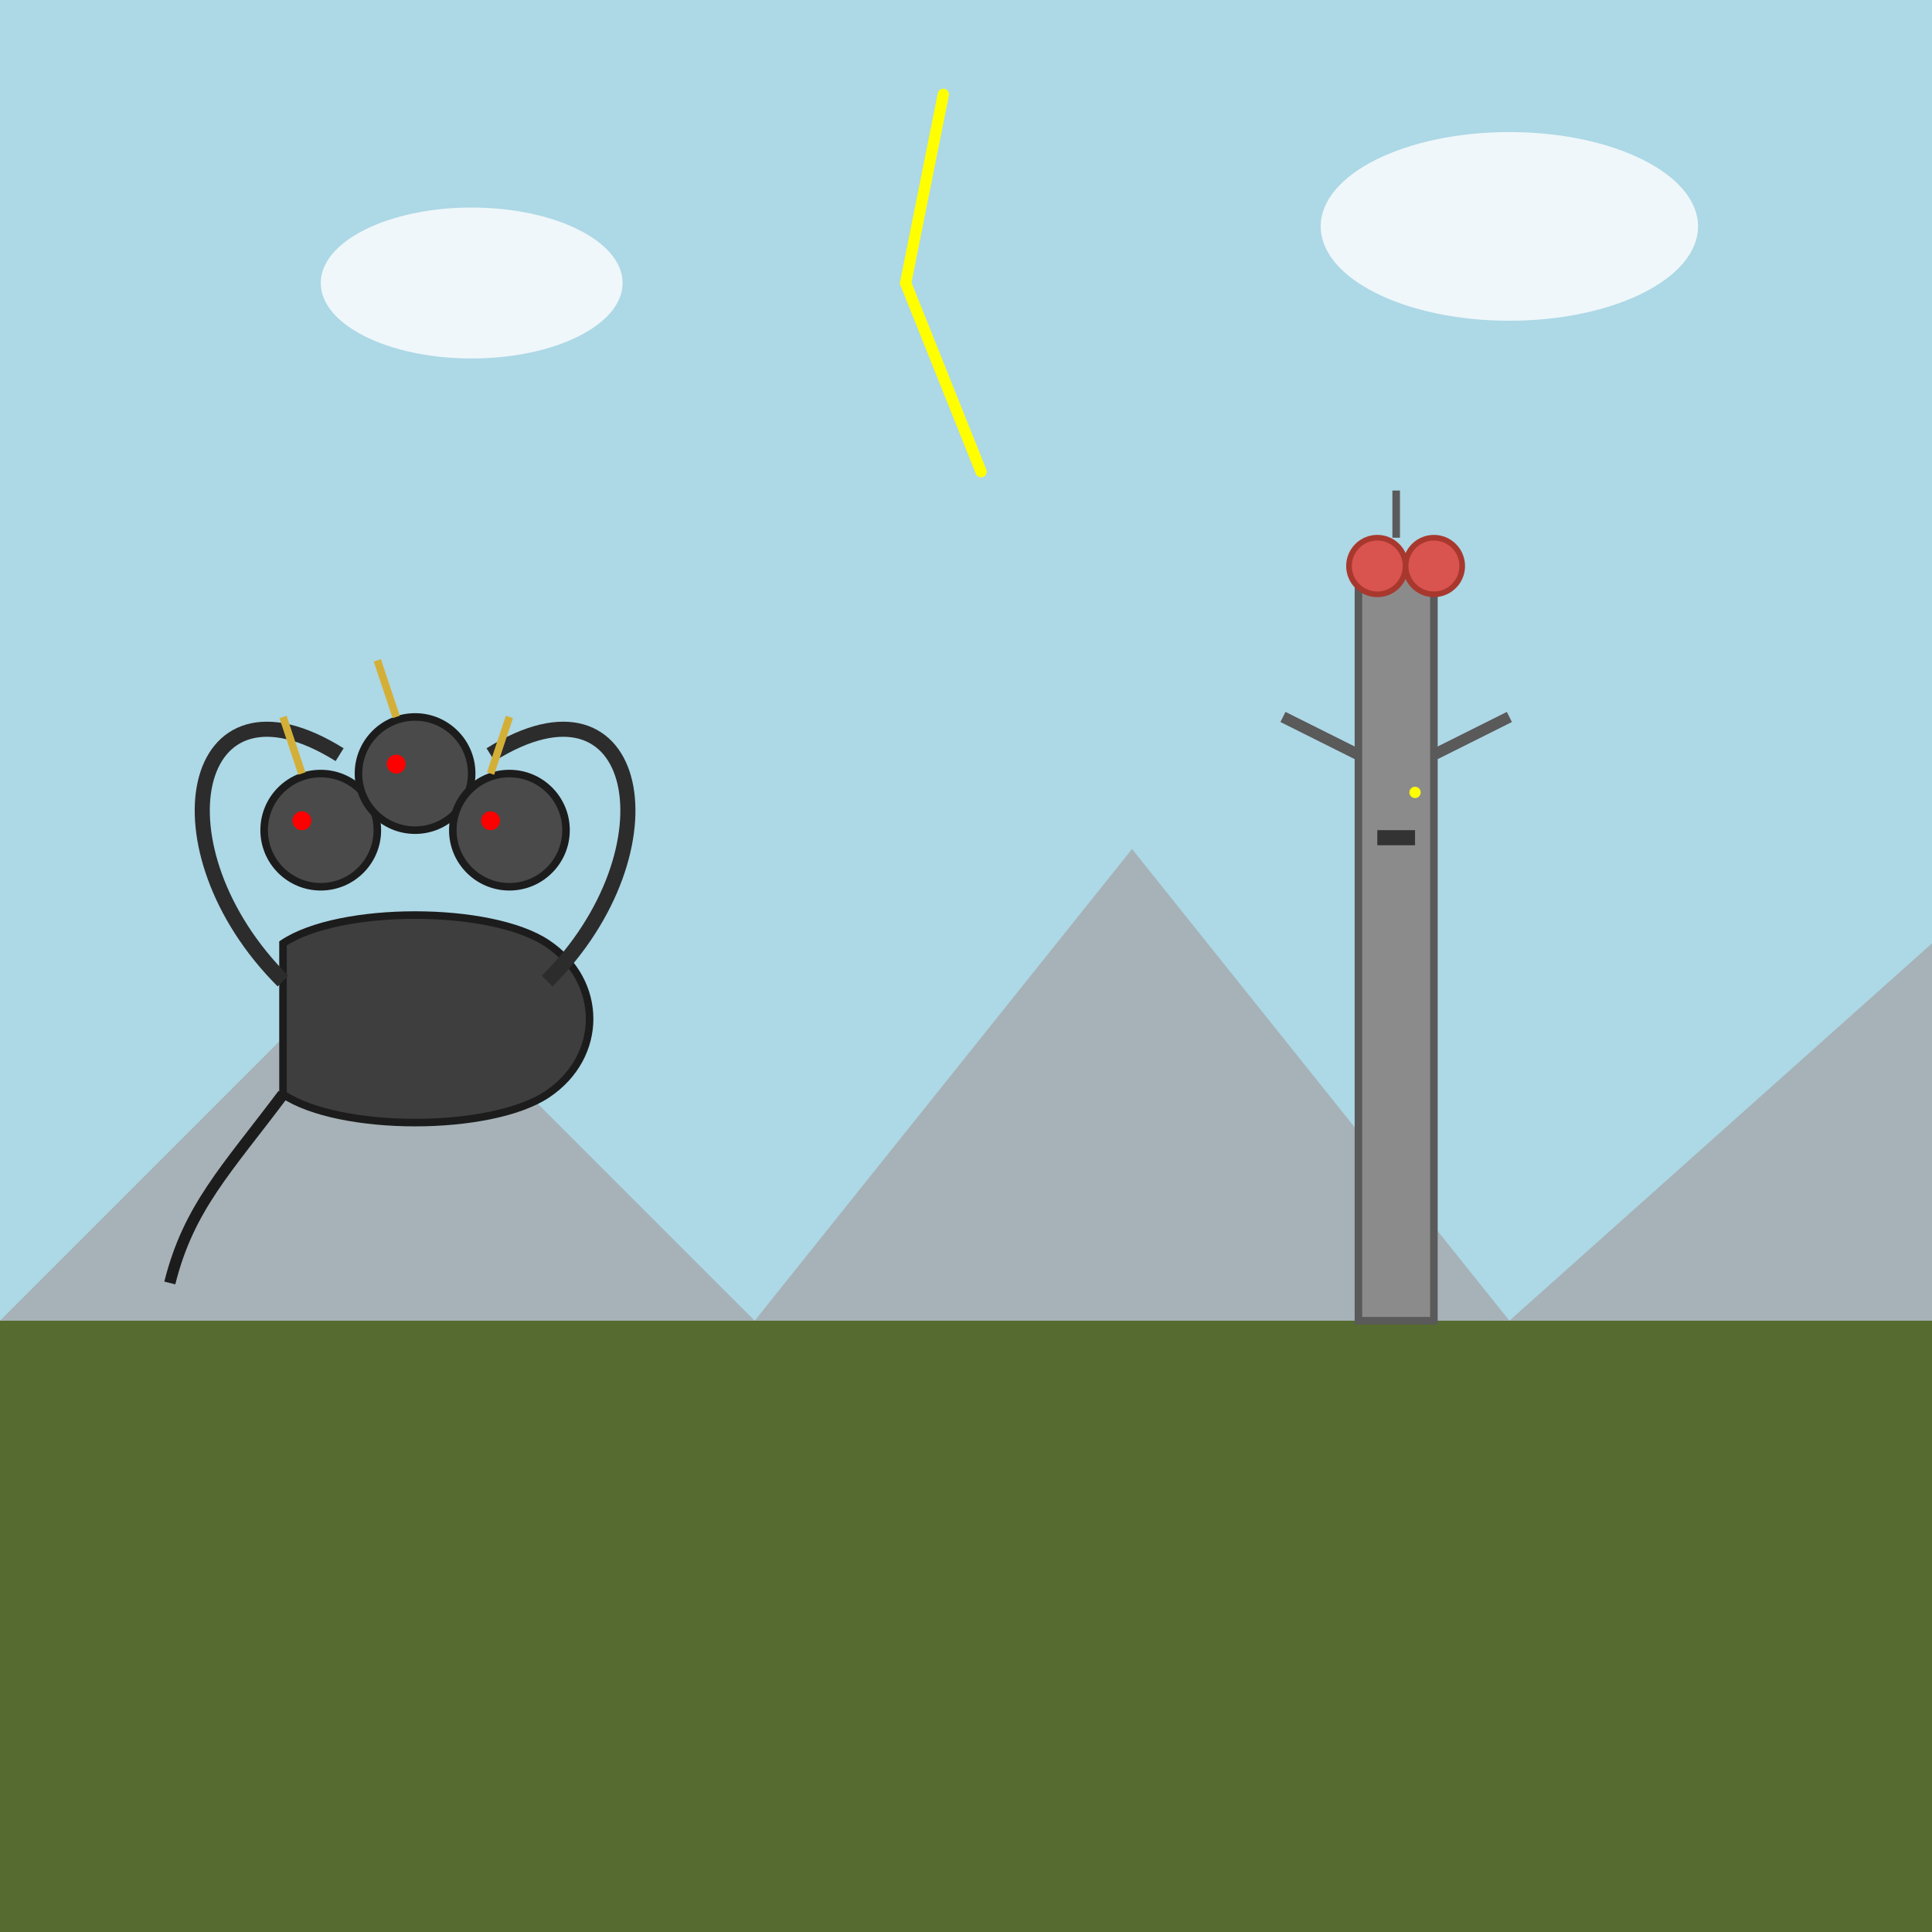 <!--

Generated by DrawGPT.
Free, open source, AI generated images in SVG, PNG, and HTML Canvas format.
https://drawgpt.ai

Created: 2025-07-22T01:05:15+00:00
-->
<svg id="svg-root" class="scene"   viewBox="0 0 1024 1024" xmlns="http://www.w3.org/2000/svg" xmlns:xlink="http://www.w3.org/1999/xlink">
  <title>King Ghidorah vs Siren Head Clash</title>
  <desc>An epic showdown: a three‐headed dragon battling a towering siren monster, where the skies rumble with laughter and excitement!</desc>
  <!-- Background Sky -->
  <rect id="bg-sky" class="background-sky" x="0" y="0" width="1024" height="1024" fill="lightblue"/>
  <!-- Distant Mountains -->
  <polygon id="bg-mountains" class="mountains" points="0,700 200,500 400,700 600,450 800,700 1024,500 1024,1024 0,1024" fill="#a3a3a3" opacity="0.7"/>
  <!-- Ground -->
  <rect id="bg-ground" class="background-ground" x="0" y="700" width="1024" height="324" fill="#556B2F"/>
  
  <!-- King Ghidorah Group -->
  <g id="king-ghidorah" class="king-ghidorah">
    <!-- Body -->
    <path id="ghidorah-body" class="king-ghidorah-body" d="M150 500 C180 480, 260 480, 290 500 C320 520, 320 560, 290 580 C260 600, 180 600, 150 580 Z" fill="#3e3e3e" stroke="#1c1c1c" stroke-width="4"/>
    <!-- Tail -->
    <path id="ghidorah-tail" class="king-ghidorah-tail" d="M150 580 C120 620, 100 640, 90 680" fill="none" stroke="#1c1c1c" stroke-width="6"/>
    <!-- Left Wing -->
    <path id="ghidorah-wing-left" class="king-ghidorah-wing" d="M150 520 C80 450, 100 350, 180 400" fill="none" stroke="#2c2c2c" stroke-width="8"/>
    <!-- Right Wing -->
    <path id="ghidorah-wing-right" class="king-ghidorah-wing" d="M290 520 C360 450, 340 350, 260 400" fill="none" stroke="#2c2c2c" stroke-width="8"/>
    <!-- Heads -->
    <!-- Left Head -->
    <circle id="ghidorah-head1" class="king-ghidorah-head" cx="170" cy="440" r="30" fill="#4a4a4a" stroke="#1c1c1c" stroke-width="4"/>
    <!-- Middle Head -->
    <circle id="ghidorah-head2" class="king-ghidorah-head" cx="220" cy="410" r="30" fill="#4a4a4a" stroke="#1c1c1c" stroke-width="4"/>
    <!-- Right Head -->
    <circle id="ghidorah-head3" class="king-ghidorah-head" cx="270" cy="440" r="30" fill="#4a4a4a" stroke="#1c1c1c" stroke-width="4"/>
    <!-- Eyes for Heads -->
    <circle id="ghidorah-eye1" class="king-ghidorah-eye" cx="160" cy="435" r="5" fill="red"/>
    <circle id="ghidorah-eye2" class="king-ghidorah-eye" cx="210" cy="405" r="5" fill="red"/>
    <circle id="ghidorah-eye3" class="king-ghidorah-eye" cx="260" cy="435" r="5" fill="red"/>
    <!-- Horns -->
    <path id="ghidorah-horn1" class="king-ghidorah-horn" d="M160 410 L150 380" stroke="#d4af37" stroke-width="4" fill="none"/>
    <path id="ghidorah-horn2" class="king-ghidorah-horn" d="M210 380 L200 350" stroke="#d4af37" stroke-width="4" fill="none"/>
    <path id="ghidorah-horn3" class="king-ghidorah-horn" d="M260 410 L270 380" stroke="#d4af37" stroke-width="4" fill="none"/>
  </g>
  
  <!-- Siren Head Group -->
  <g id="siren-head" class="siren-head">
    <!-- Body -->
    <rect id="siren-body" class="siren-body" x="720" y="300" width="40" height="400" fill="#8b8b8b" stroke="#5a5a5a" stroke-width="4"/>
    <!-- Sirens on top -->
    <circle id="siren-top-left" class="siren" cx="730" cy="300" r="15" fill="#d9534f" stroke="#a8382e" stroke-width="3"/>
    <circle id="siren-top-right" class="siren" cx="760" cy="300" r="15" fill="#d9534f" stroke="#a8382e" stroke-width="3"/>
    <!-- Siren antenna -->
    <line id="siren-antenna" class="siren-antenna" x1="740" y1="285" x2="740" y2="260" stroke="#5a5a5a" stroke-width="4"/>
    <!-- Arms (branching speakers) -->
    <line id="siren-arm-left" class="siren-arm" x1="720" y1="400" x2="680" y2="380" stroke="#5a5a5a" stroke-width="6"/>
    <line id="siren-arm-right" class="siren-arm" x1="760" y1="400" x2="800" y2="380" stroke="#5a5a5a" stroke-width="6"/>
    <!-- Creepy Face Features -->
    <rect id="siren-mouth" class="siren-mouth" x="730" y="440" width="20" height="8" fill="#333"/>
    <circle id="siren-eye" class="siren-eye" cx="750" cy="420" r="3" fill="yellow"/>
  </g>
  
  <!-- Additional Effects: Lightning -->
  <line id="lightning-1" class="lightning" x1="500" y1="50" x2="480" y2="150" stroke="yellow" stroke-width="6" stroke-linecap="round"/>
  <line id="lightning-2" class="lightning" x1="480" y1="150" x2="520" y2="250" stroke="yellow" stroke-width="6" stroke-linecap="round"/>
  
  <!-- Optional Clouds -->
  <ellipse id="cloud-1" class="cloud" cx="250" cy="150" rx="80" ry="40" fill="white" opacity="0.8"/>
  <ellipse id="cloud-2" class="cloud" cx="800" cy="120" rx="100" ry="50" fill="white" opacity="0.8"/>
</svg>